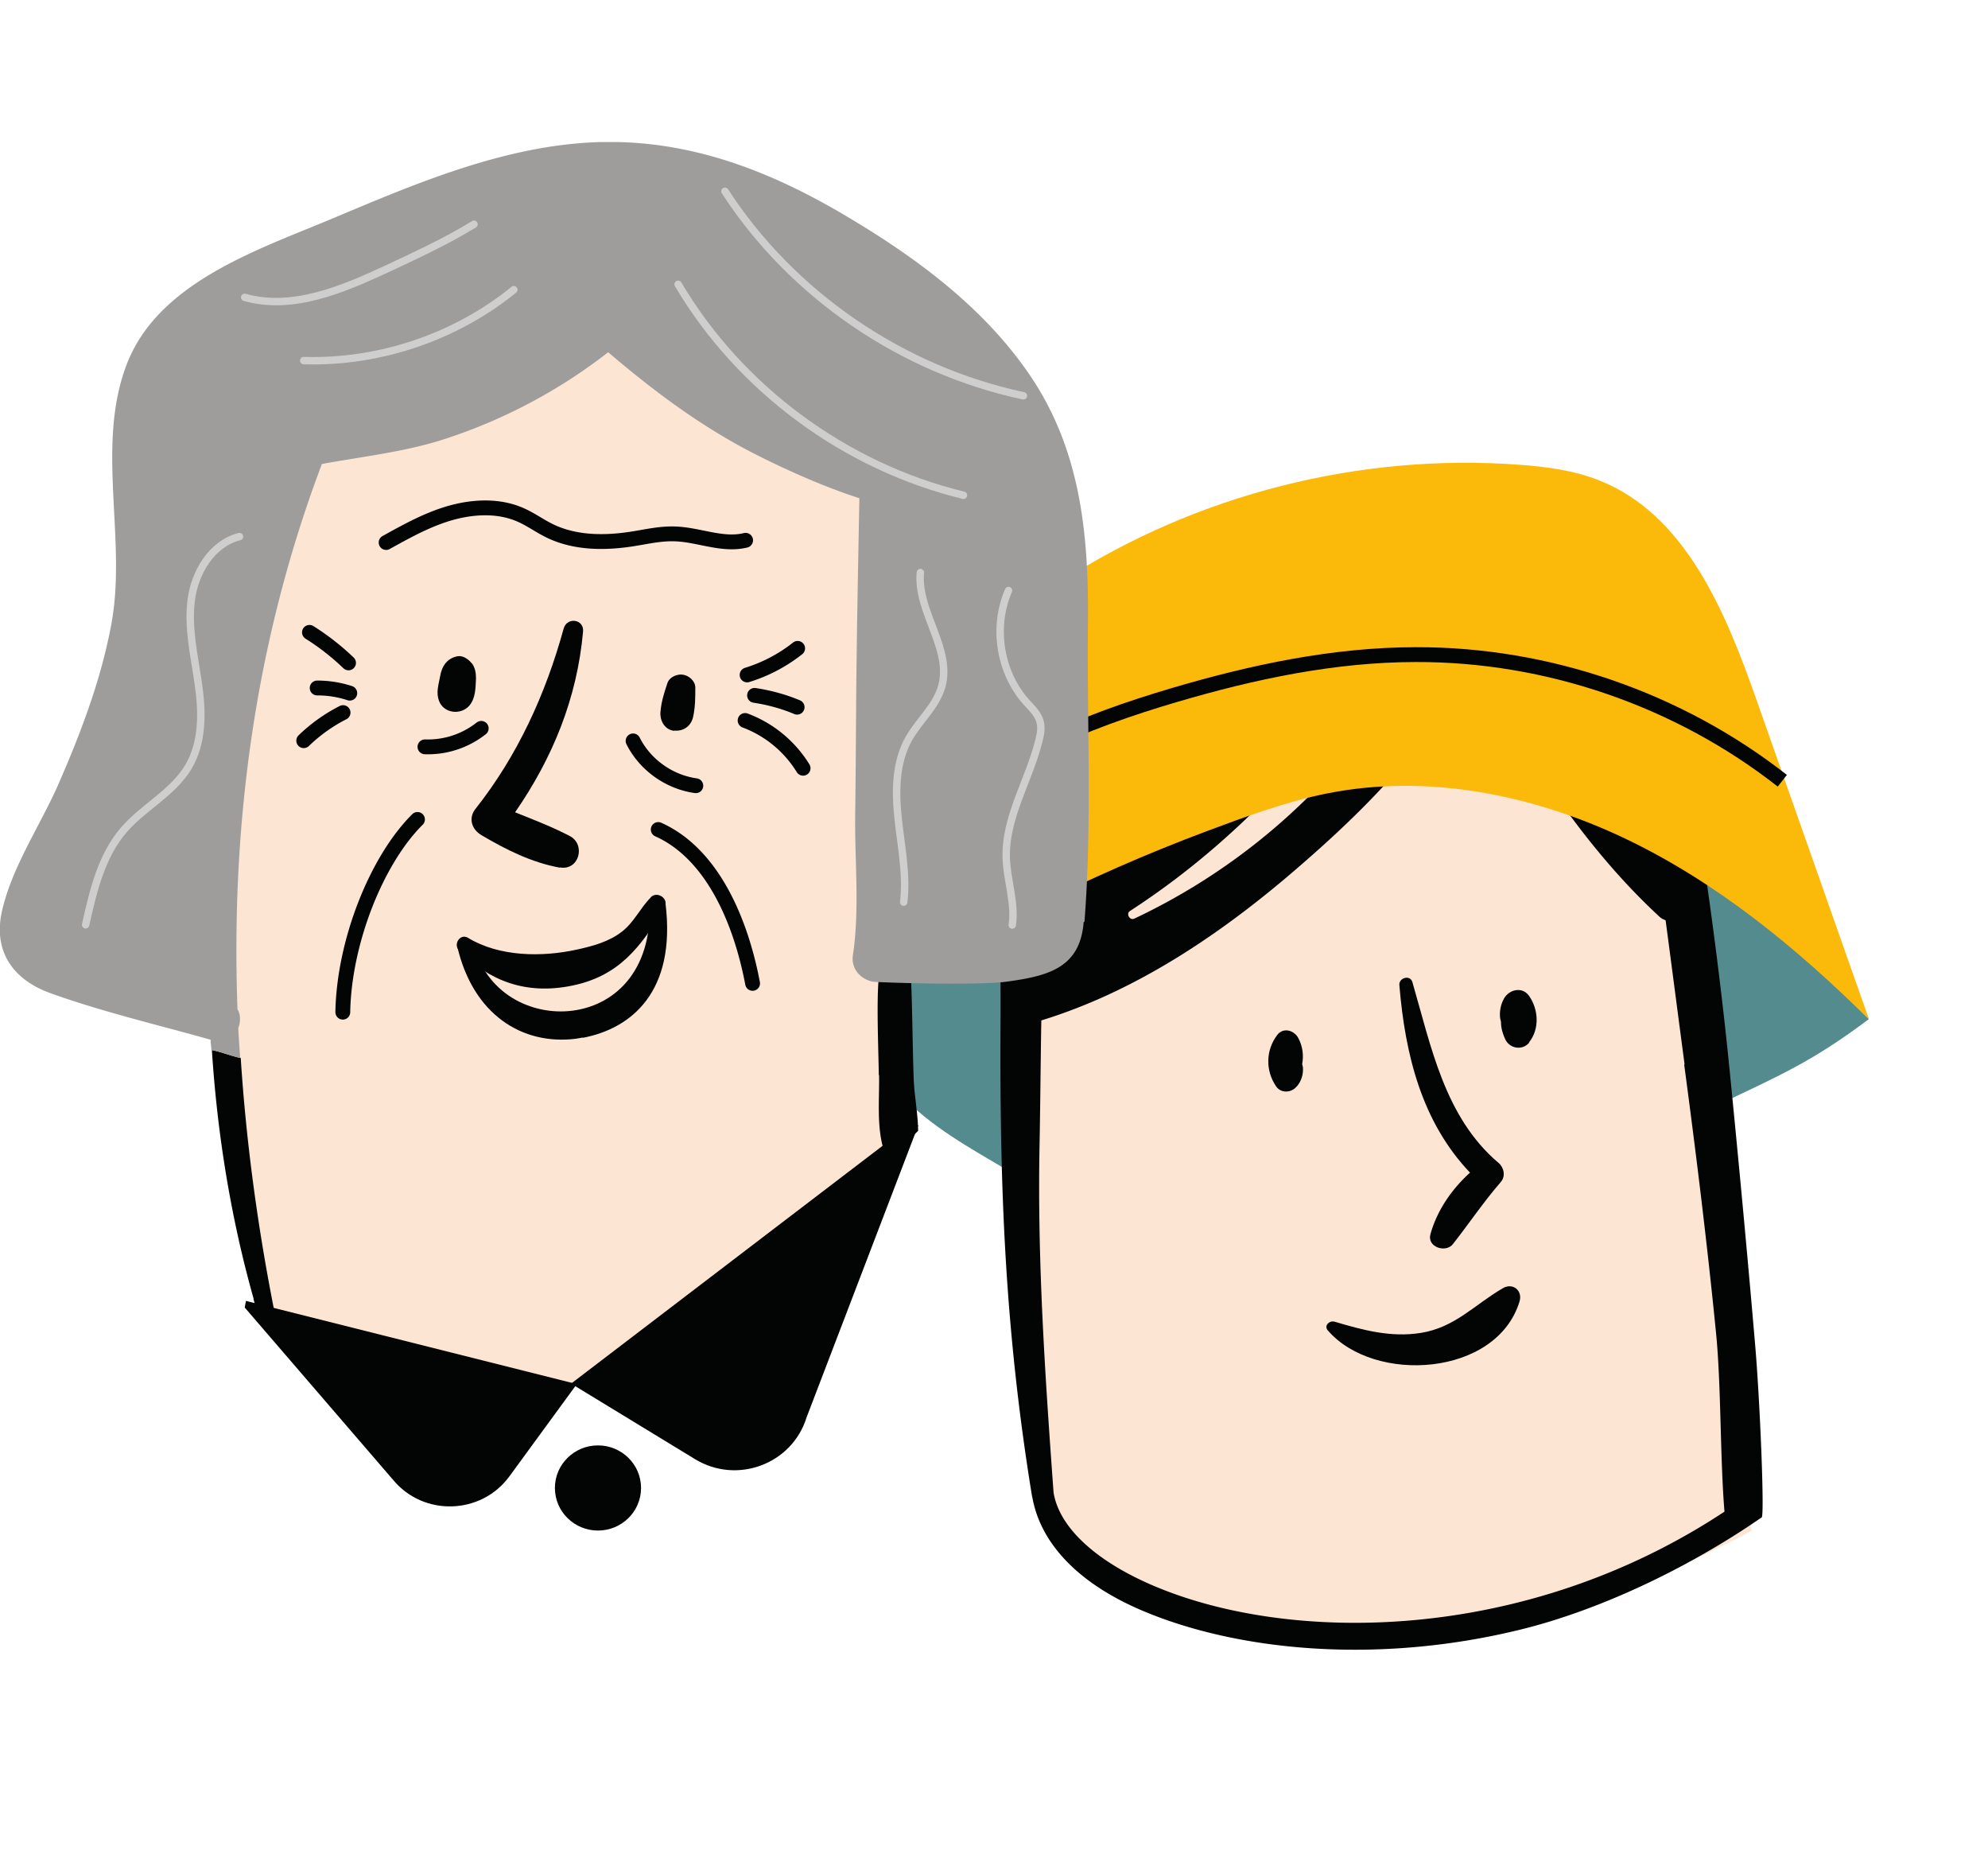 <?xml version="1.0" encoding="UTF-8"?>
<svg xmlns="http://www.w3.org/2000/svg" width="126" height="118" viewBox="0 0 126 118" fill="none">
  <g clip-path="url(#f6ulpbmqka)">
    <path d="m64.5 82.5 2 14.5c12.4 12.8 34.833 5.333 44.5 0l-1.5-16-3-28.5-7-4.5h-19l-16 6v28.5z" fill="#FDE5D4"></path>
    <path d="M65.06 73.39c-.042-1.456-1.055-12.149.004-12.707 6.216-3.29 8.644-8.864 15.437-10.702 6.793-1.839 14.218-2.118 20.707.592.56.232 1.13.508 1.508.998.355.465 2.644.254 2.75.824 1.103 5.891 2.217 11.764 3.32 17.656 4.013-1.892 6.118-2.807 9.655-5.47-3.027-7.8-8.162-16.483-16.123-19.085-4.213-1.375-8.819-1.006-13.111.097-4.293 1.103-8.38 2.874-12.56 4.317-4.142 1.418-8.42 2.517-12.35 4.434-3.106 1.522-8.918 5.035-9.345 8.94-.71 6.554 6.96 9.408 10.128 11.66-.013-.502-.015-1.02-.023-1.568l.003.014z" fill="#548B8E"></path>
    <path d="M92.094 78.823c1.03-1.316 1.932-2.661 3.034-3.933.31-.364.194-.917-.15-1.201-3.413-2.895-4.268-7.364-5.462-11.462-.146-.484-.874-.264-.824.197.365 4.403 1.413 8.658 4.477 11.88-1.169 1.06-2.088 2.394-2.508 3.9-.232.819.98 1.216 1.433.62zM96.912 66.048c.683-.85.599-2.098-.002-2.947-.437-.614-1.272-.398-1.592.182-.203.37-.294.819-.237 1.248l.052.217c-.004.367.1.74.259 1.083.271.623 1.1.76 1.538.228l-.018-.01zM82.185 68.852c.3-.347.427-.774.395-1.225l-.048-.202c.1-.543.04-1.11-.24-1.638-.257-.503-.965-.716-1.346-.197-.731.969-.745 2.255-.063 3.253.306.446.97.41 1.288.013l.014-.004zM96.311 82.457c.202-.69-.438-1.193-1.055-.832-1.8 1.042-3.041 2.5-5.223 2.838-1.886.298-3.652-.18-5.446-.714-.313-.093-.691.242-.435.547 2.943 3.42 10.717 2.935 12.16-1.839z" fill="#030404"></path>
    <path d="M101.336 39.347c-7.725-5.514-19.058-3.033-26.742 1.279-3.98 2.22-7.426 5.457-9.378 9.635-2.062 4.418-1.777 9.512-1.801 14.267-.066 10.661.265 19.654 1.99 30.253l.034.145c.512 2.78 2.765 5.356 6.984 7.142 5.953 2.517 14.715 3.415 23.765 1.235 4.99-1.193 10.698-3.856 15.461-7.149.201.074-.092-7.355-.421-11.094-.488-5.687-1.02-11.363-1.584-17.047-.557-5.656-1.317-11.323-2.185-16.935-.708-4.626-2.178-8.917-6.137-11.728l.014-.003zm-19.377 9.445c1.464-1.618 2.848-3.308 4.194-5.035.877-1.126 1.612-2.463 2.764-3.273-1.217 2.262-2.252 4.647-3.491 6.883-.257.459-.522.889-.786 1.318a69.442 69.442 0 0 1-1.809 1.899 39.796 39.796 0 0 1-10.943 7.627c-.29.13-.534-.316-.269-.486 3.878-2.516 7.275-5.512 10.37-8.94l-.03.007zm-14.4 1.672c.922-2.664 3.392-5.316 6.124-6.23.51-.168 1.103.454.676.908-.905.95-2.148 1.567-3.174 2.393-1.157.918-2.31 1.973-3.075 3.255-.194.337-.66-.01-.552-.326zm39.187 17.005c.756 5.653 1.454 11.32 2.018 17.004.326 3.282.255 7.972.534 11.312-12.675 8.376-27.553 8.376-36.184 4.697-3.677-1.564-5.995-3.713-6.34-5.921-.532-7.341-1.036-14.69-.886-22.056.049-2.608.066-5.224.111-7.846 6.111-1.874 11.579-5.61 16.376-9.781 4.168-3.608 8.541-7.953 10.886-13.111 3.296 5.855 6.988 11.769 11.914 16.318.118.11.258.183.391.227.404 3.034.798 6.087 1.202 9.12l-.022.037z" fill="#030404"></path>
    <path d="M62.773 40.613c1.245-1.505 2.841-2.696 4.483-3.76 8.54-5.525 18.934-8.163 29.085-7.4 1.712.126 3.434.356 5.039.995 5.46 2.177 7.985 8.323 9.939 13.873l7.144 20.285c-4.587-4.54-9.65-8.704-15.482-11.479-5.831-2.775-12.497-4.113-18.832-2.858-2.628.522-5.155 1.462-7.668 2.4-7.633 2.863-14.852 6.498-21.59 11.058.192-1.436 2.092-7.557 3.99-10.683-.044-3.06.921-8.804 3.895-12.417l-.003-.014z" fill="#FBB90A"></path>
    <path d="M58.765 52.43c4.107-4.373 9.927-6.696 15.683-8.393 4.97-1.464 10.107-2.555 15.29-2.557 8.343-.025 16.658 2.843 23.226 7.992" stroke="#030404" stroke-width=".94" stroke-miterlimit="10"></path>
  </g>
  <g clip-path="url(#30kfnlewxb)">
    <path d="m55 51 2.5 21.5-17 14-6.5 2L16.5 84l-3-25.5 5-29.5L38 20l17 10.5V51z" fill="#FDE5D4"></path>
    <path d="M16.063 82.307c.031.11.063.234.094.343l1.326.952a2.866 2.866 0 0 1-.063-.359c-1.073-5.38-1.815-10.809-2.162-16.205-.568-.11-1.278-.406-1.83-.5.347 5.335 1.199 10.622 2.65 15.77h-.015zM55.715 68.114c.031 1.435-.158 3.197.268 4.648h.047l1.389-.546.284-.11c.173-.14.331-.296.489-.452-.016-1.123-.253-2.308-.284-3.353-.063-1.716-.095-5.116-.19-6.847-.71.25-1.42.561-2.02.499-.157 1.513-.015 4.695 0 6.176l.017-.015z" fill="#030404"></path>
    <path d="M68.731 58.428c.49-6.192.158-12.603.221-18.826.063-5.63-.426-11.059-3.692-15.847-2.825-4.149-6.927-7.237-11.203-9.81-5.05-3.058-10.35-5.18-16.394-4.93-5.712.25-11.187 2.558-16.378 4.742-4.797 2.028-11.266 4.07-13.27 9.374-1.94 5.116 0 10.95-.931 16.268-.647 3.603-1.957 7.034-3.424 10.388-1.152 2.589-2.95 5.24-3.55 8.017-.537 2.511.741 4.29 3.092 5.131 3.298 1.186 6.77 1.997 10.146 2.948 0 .219.047.437.047.655.568.094 1.263.39 1.83.5a75.645 75.645 0 0 1-.125-1.888c.157-.405.157-.858-.048-1.2-.426-11.699 1.105-23.319 5.35-34.549 2.618-.483 5.3-.764 7.857-1.606a33.933 33.933 0 0 0 10.288-5.475c3.092 2.636 6.248 4.976 9.94 6.77 1.846.904 3.897 1.808 5.98 2.48-.079 4.366-.173 8.734-.205 13.1-.016 2.403-.032 4.805-.063 7.207-.016 2.823.284 5.849-.142 8.64-.126.843.442 1.498 1.23 1.685.206.047 6.58.265 8.521 0 2.635-.358 4.655-.873 4.876-3.79l.047.016z" fill="#9E9D9C"></path>
    <path d="M35.486 54.965c1.231.219 1.657-1.466.616-1.996-1.105-.577-2.288-1.03-3.456-1.498 2.383-3.446 3.93-7.221 4.308-11.448.079-.795-1.026-.951-1.231-.187-1.136 4.133-2.919 8.048-5.586 11.417-.473.593-.236 1.31.38 1.669 1.561.92 3.17 1.731 4.97 2.059v-.016zM42.728 46.293c.6.063 1.073-.296 1.2-.858.141-.624.141-1.248.141-1.871 0-.406-.394-.749-.773-.811-.363-.063-.868.14-.994.53-.205.608-.395 1.2-.442 1.84-.047.53.268 1.123.868 1.186v-.016zM29.9 42.035c-.19-.25-.552-.515-.9-.452-.662.125-.994.624-1.104 1.263-.095.53-.268 1.014-.079 1.544.284.811 1.373.952 1.925.328.41-.484.395-1.123.426-1.732 0-.343-.047-.654-.252-.95H29.9zM41.245 56.868c-.694.702-1.057 1.575-1.83 2.168-.82.64-1.862.92-2.872 1.139-2.209.483-4.907.452-6.88-.749-.488-.296-.946.39-.583.78 1.956 1.996 4.292 2.823 7.116 2.262 3.014-.593 4.434-2.45 5.917-4.976.316-.53-.442-1.06-.868-.64v.016z" fill="#030404"></path>
    <path d="M26.46 51.924c-2.603 2.589-4.655 7.767-4.733 12.212M41.719 52.563c3.487 1.56 5.254 5.912 5.98 9.749M24.473 34.377c1.325-.733 2.666-1.482 4.134-1.888 1.467-.405 3.092-.467 4.465.172.615.28 1.168.686 1.783.983 1.641.795 3.566.78 5.365.483.852-.14 1.688-.327 2.556-.296 1.515.047 3.014.764 4.481.405M22.09 42.004a15.499 15.499 0 0 0-2.477-1.934M22.169 43.922a6.585 6.585 0 0 0-2.067-.327M21.743 45.154a10.345 10.345 0 0 0-2.493 1.779M47.352 42.768a9.83 9.83 0 0 0 3.203-1.684M47.824 44.063c.931.14 1.846.39 2.698.748M47.225 45.654A7.345 7.345 0 0 1 50.9 48.68M40.125 46.948c.757 1.513 2.288 2.605 3.976 2.839M30.5 46.153a5.45 5.45 0 0 1-3.566 1.17" stroke="#030404" stroke-width=".94" stroke-miterlimit="10" stroke-linecap="round"></path>
    <path d="M32.567 18.358c-3.708 3.01-8.52 4.633-13.317 4.492M30.042 14.21c-1.752 1.076-3.613 1.933-5.475 2.807-2.856 1.326-6.028 2.683-9.057 1.825M42.98 18.015c3.898 6.598 10.572 11.542 18.083 13.367M45.947 12.12c4.245 6.55 11.219 11.323 18.919 12.96M63.92 37.418c-1.01 2.324-.552 5.194 1.136 7.081.347.375.742.75.868 1.248.094.375.031.749-.063 1.123-.616 2.543-2.178 4.913-2.083 7.518.047 1.42.584 2.823.379 4.227M58.334 36.28c-.237 2.464 2.02 4.82 1.357 7.206-.347 1.263-1.436 2.168-2.083 3.306-.868 1.529-.868 3.385-.678 5.132.189 1.747.552 3.494.347 5.24M15.179 34.002c-1.752.437-2.84 2.262-3.061 4.04-.221 1.778.205 3.556.457 5.319.253 1.762.285 3.68-.63 5.225-.979 1.653-2.857 2.558-4.103 4.008-1.42 1.654-1.94 3.869-2.414 6.005" stroke="#CFCECE" stroke-width=".47" stroke-miterlimit="10" stroke-linecap="round"></path>
    <path d="M36.953 65.743c-.158.031-.316.047-.458.078-3.392.421-6.532-1.528-7.526-5.896l.994-.28c.757 3.322 3.74 4.725 6.311 4.398 2.493-.312 5.081-2.293 4.907-6.879l.995.047c.71 5.678-2.21 7.97-5.223 8.548v-.016zM15.51 82.853l.079-.42 20.97 5.271-4.276 5.849c-1.784 2.433-5.428 2.558-7.37.218L15.526 82.87l-.015-.016z" fill="#030404"></path>
    <path d="M56.487 72.185 36.195 87.673l7.858 4.788c2.667 1.622 6.154.312 7.069-2.651l7.084-18.514-1.72.904v-.015zM37.9 96.984c1.507 0 2.73-1.208 2.73-2.698s-1.223-2.698-2.73-2.698c-1.508 0-2.73 1.208-2.73 2.698s1.222 2.698 2.73 2.698z" fill="#030404"></path>
  </g>
  <defs>
    <clipPath id="f6ulpbmqka">
      <path fill="#fff" transform="rotate(-13.449 187.899 -186.806)" d="M0 0h61.877v74.031H0z"></path>
    </clipPath>
    <clipPath id="30kfnlewxb">
      <path fill="#fff" transform="translate(0 9)" d="M0 0h69v88H0z"></path>
    </clipPath>
  </defs>
</svg>
